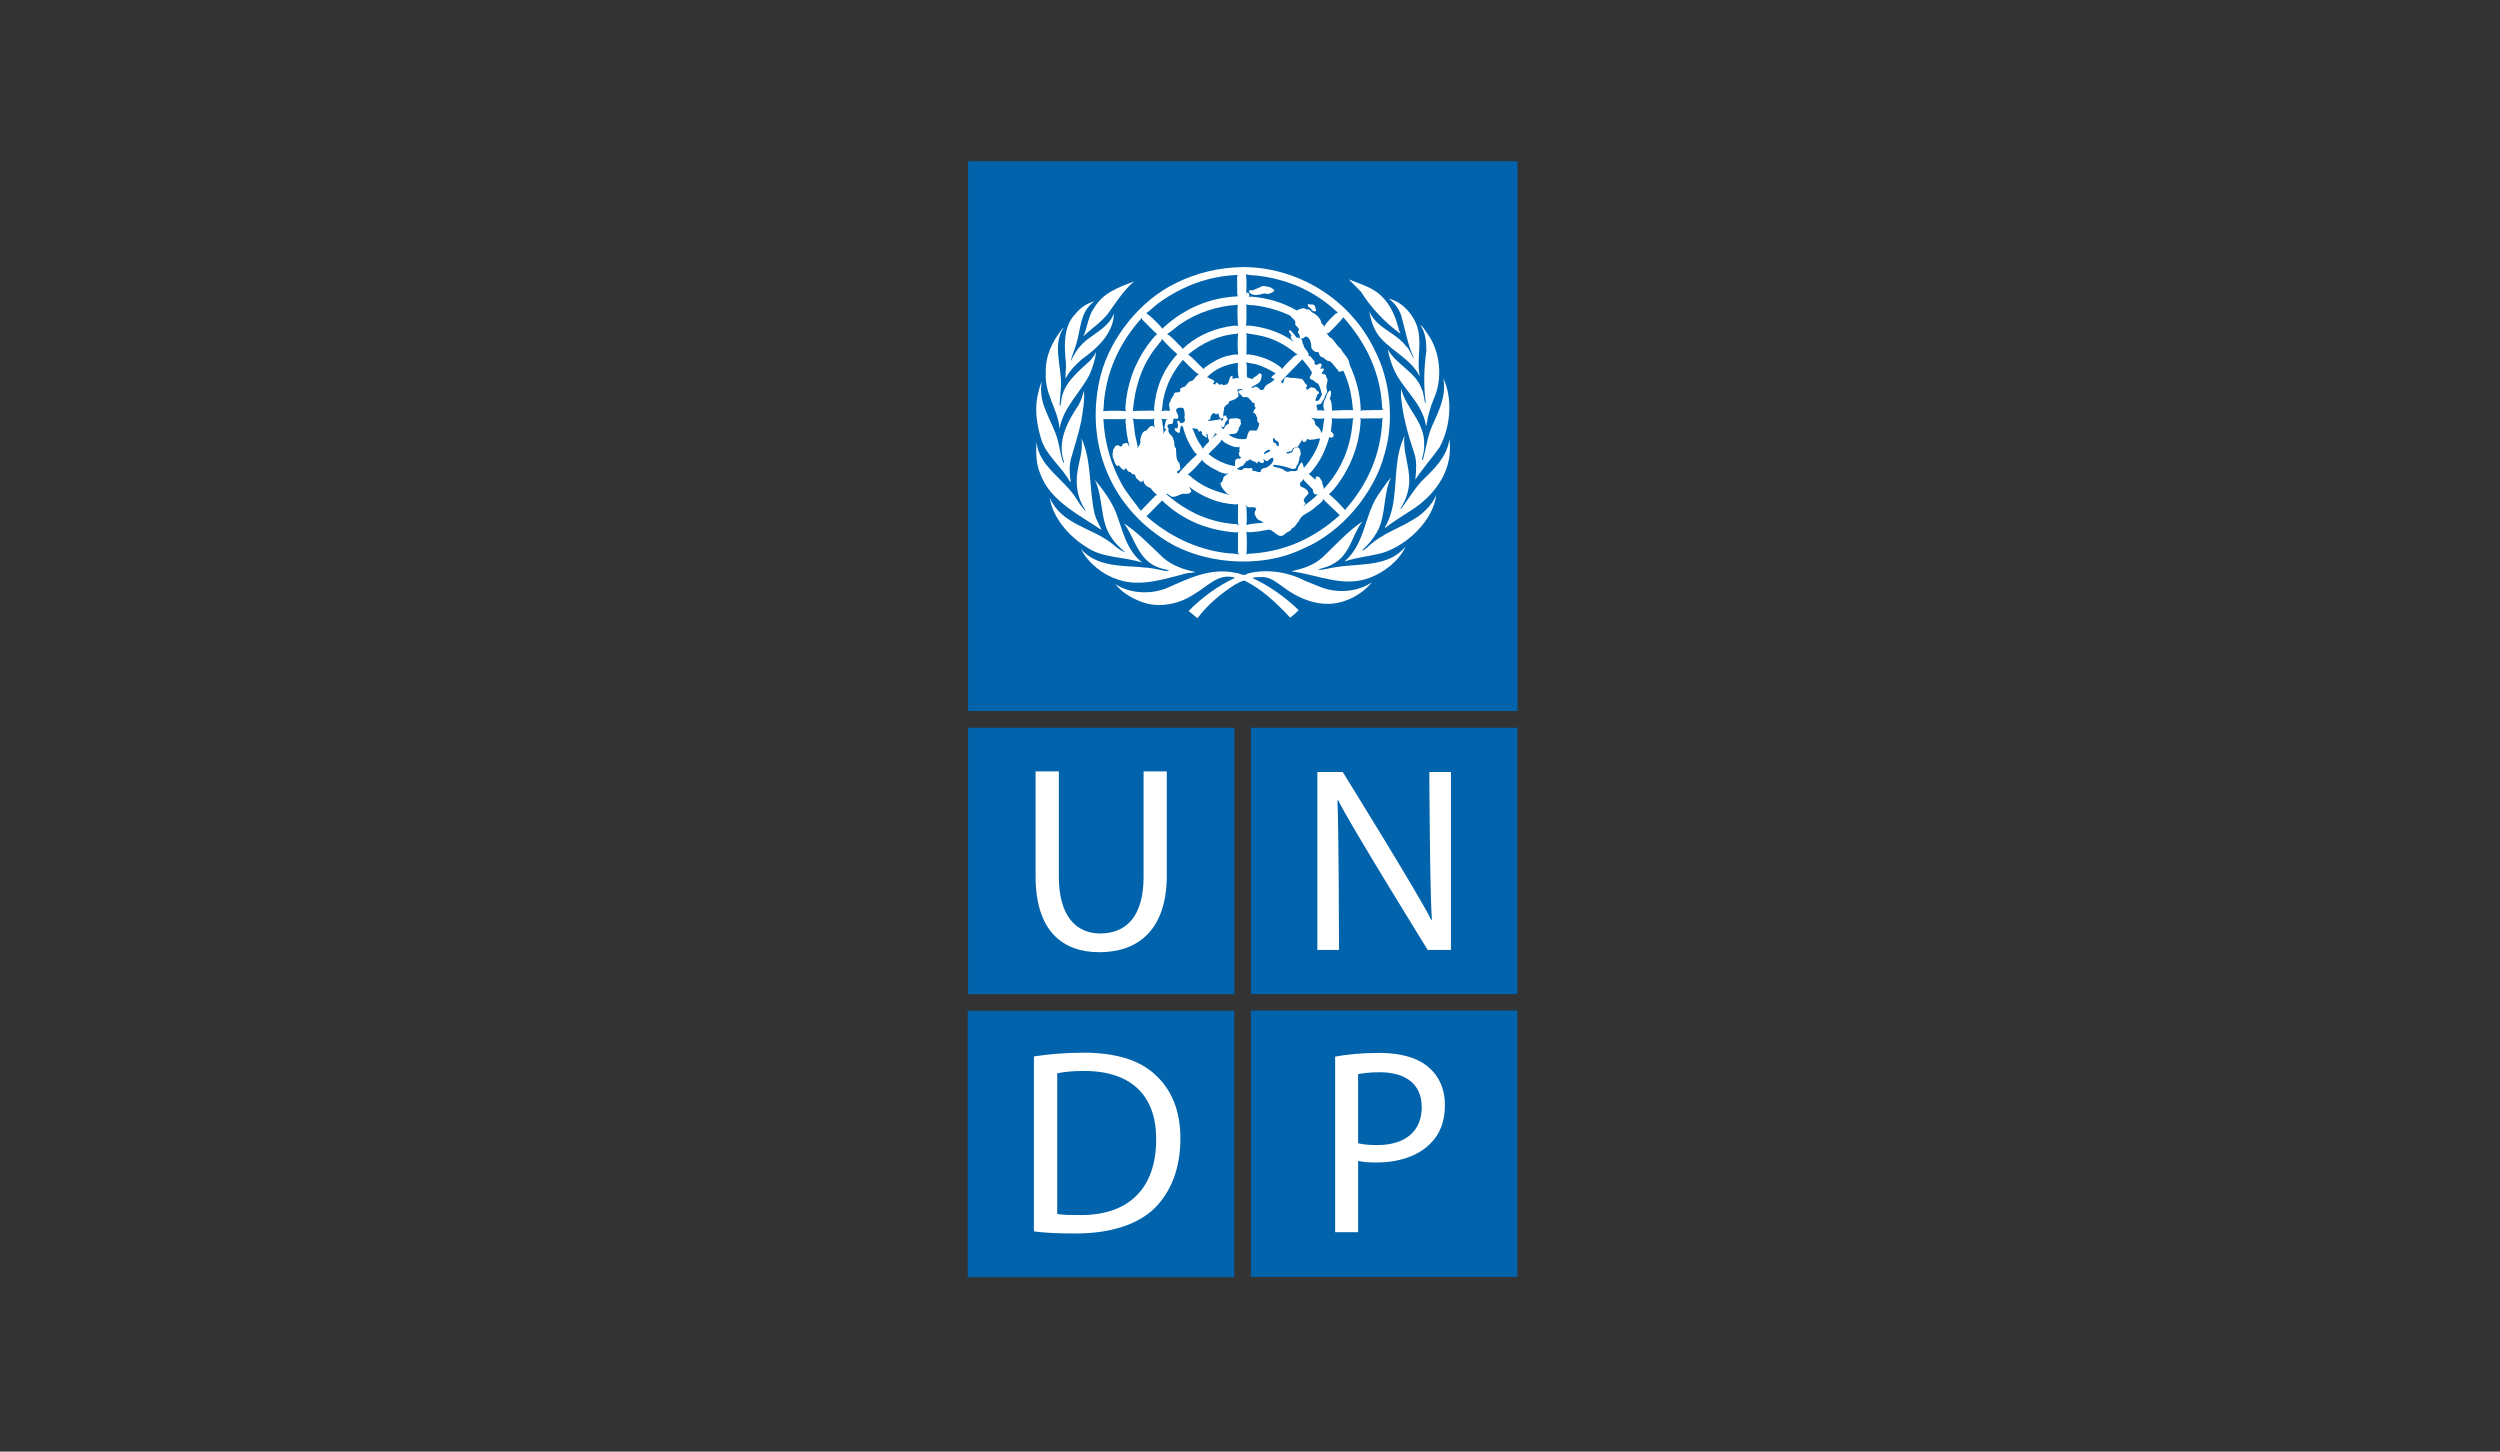 <svg width="124" height="72" viewBox="0 0 124 72" fill="none" xmlns="http://www.w3.org/2000/svg">
<rect x="0" y="0" width="124" height="72" fill="#333333" stroke="none"/>
<g clip-path="url(#clip0_2724_1110)">
<path d="M61.229 36.094H48.014V49.31H61.229V36.094Z" fill="#0063AC"/>
<path d="M51.365 38.26V43.458C51.365 46.208 52.726 47.229 54.534 47.229C56.445 47.229 57.873 46.127 57.873 43.418V38.26H56.721V43.496C56.721 45.438 55.87 46.3 54.573 46.3C53.395 46.3 52.519 45.461 52.519 43.496V38.26H51.365Z" fill="white"/>
<path d="M75.26 36.094H62.045V49.31H75.26V36.094Z" fill="#0063AC"/>
<path d="M66.416 47.116C66.416 47.116 66.402 40.819 66.336 39.705L66.376 39.693C66.81 40.648 70.814 47.116 70.814 47.116H71.967V38.291H70.895C70.895 38.291 70.92 44.432 71.024 45.611L70.984 45.623C70.578 44.708 66.6 38.291 66.6 38.291H65.342V47.116H66.416V47.116Z" fill="white"/>
<path d="M75.26 50.121H62.045V63.336H75.26V50.121Z" fill="#0063AC"/>
<path d="M70.885 52.959C70.359 52.487 69.536 52.225 68.409 52.225C67.493 52.225 66.773 52.304 66.223 52.409V61.116H67.362V57.581C67.626 57.646 67.938 57.659 68.279 57.659C69.393 57.659 70.373 57.327 70.975 56.69C71.434 56.229 71.669 55.6 71.669 54.804C71.669 54.016 71.368 53.376 70.885 52.959Z" fill="white"/>
<path d="M68.305 56.796C67.938 56.796 67.61 56.769 67.361 56.705V53.275C67.558 53.236 67.938 53.184 68.434 53.184C69.691 53.184 70.518 53.743 70.518 54.924C70.518 56.114 69.691 56.796 68.305 56.796Z" fill="#0063AC"/>
<path d="M61.216 50.135H48V63.35H61.216V50.135Z" fill="#0063AC"/>
<path d="M57.293 53.301C56.52 52.581 55.356 52.213 53.719 52.213C52.815 52.213 51.993 52.292 51.283 52.398V61.078C51.872 61.157 52.541 61.18 53.366 61.18C55.079 61.18 56.442 60.739 57.282 59.914C58.091 59.103 58.548 57.922 58.548 56.483C58.549 55.056 58.091 54.021 57.293 53.301Z" fill="white"/>
<path d="M53.589 60.267C53.142 60.267 52.725 60.267 52.438 60.213V53.235C52.739 53.171 53.184 53.119 53.772 53.119C56.181 53.119 57.361 54.415 57.346 56.522C57.346 58.904 56.023 60.279 53.589 60.267Z" fill="#0063AC"/>
<path d="M75.274 8H48.016V35.265H75.274V8Z" fill="#0063AC"/>
<path d="M71.397 22.196C71.016 22.736 70.555 23.242 70.201 23.794C70.241 23.358 70.293 22.82 70.121 22.406C69.828 21.516 69.57 20.612 69.488 19.634L69.496 19.261C69.718 20.259 70.7 20.947 70.637 22.066C70.659 22.338 70.575 22.566 70.525 22.806L70.543 22.823L70.587 22.774C70.732 22.225 70.805 21.647 71.031 21.134C71.353 20.398 71.753 19.654 71.589 18.764C72.079 19.813 71.933 21.215 71.397 22.196Z" fill="white"/>
<path d="M70.793 16.539C71.437 17.411 71.579 18.799 71.109 19.797C70.936 20.222 70.811 20.673 70.743 21.142C70.709 21.062 70.702 20.953 70.674 20.862C70.418 19.885 69.493 19.188 69.111 18.265C68.992 17.963 68.889 17.651 68.832 17.323C69.237 18.075 70.24 18.464 70.514 19.293C70.626 19.504 70.62 19.764 70.688 19.99C70.702 19.99 70.717 19.979 70.717 19.965C70.597 19.11 70.633 18.217 70.75 17.375C70.743 16.917 70.699 16.474 70.445 16.121C70.608 16.216 70.682 16.398 70.793 16.539Z" fill="white"/>
<path d="M70.34 16.373C70.51 17.136 70.264 17.881 70.42 18.651L70.412 18.657C69.998 17.841 69.116 17.456 68.509 16.802C68.156 16.413 68.004 15.94 67.918 15.439C68.266 16.278 69.202 16.464 69.74 17.168C69.921 17.331 69.981 17.557 70.096 17.743L70.115 17.724C69.805 17.063 69.7 16.318 69.488 15.614C69.377 15.309 69.163 15.007 68.875 14.815C69.582 14.96 70.194 15.697 70.34 16.373Z" fill="white"/>
<path d="M68.452 14.622C68.985 15.098 69.225 15.716 69.383 16.356L69.469 16.558C68.695 16.004 67.995 15.255 67.5 14.467L66.897 13.855C67.427 14.081 67.999 14.215 68.452 14.622Z" fill="white"/>
<path d="M58.347 14.03C59.353 13.534 60.454 13.268 61.652 13.246C64.39 13.25 67.006 14.858 68.198 17.393C68.953 18.85 69.168 20.856 68.678 22.501C68.18 24.444 66.545 26.41 64.641 27.209C62.499 28.259 59.454 27.997 57.544 26.627C54.888 24.809 53.802 21.672 54.605 18.577C55.092 16.74 56.556 14.884 58.347 14.03Z" fill="white"/>
<path d="M56.246 13.957C55.712 14.425 55.342 15.017 54.947 15.569C54.591 16.008 54.137 16.299 53.732 16.677C53.951 16.227 53.959 15.689 54.268 15.275C54.708 14.508 55.522 14.239 56.246 13.957Z" fill="white"/>
<path d="M53.325 15.587C53.583 15.264 53.914 15.039 54.283 14.945C53.567 15.438 53.611 16.325 53.383 17.063C53.31 17.335 53.183 17.587 53.121 17.865L53.141 17.88C53.261 17.563 53.471 17.267 53.731 17.008C54.244 16.536 55 16.242 55.251 15.544C55.24 16.514 54.429 17.276 53.656 17.822C53.334 18.102 53.027 18.422 52.852 18.78C52.834 18.537 52.889 18.29 52.871 18.029C52.787 17.182 52.726 16.216 53.325 15.587Z" fill="white"/>
<path d="M51.87 18.483C51.847 17.625 52.203 16.925 52.706 16.285C52.718 16.278 52.73 16.263 52.748 16.266C52.196 17.105 52.653 18.163 52.628 19.118L52.556 20.095C52.565 20.102 52.565 20.131 52.591 20.12C52.624 20.013 52.632 19.896 52.652 19.783C52.783 18.994 53.467 18.435 54.066 17.89C54.195 17.75 54.304 17.603 54.371 17.438C54.324 17.829 54.2 18.225 54.037 18.588C53.572 19.496 52.711 20.24 52.556 21.28C52.479 20.285 51.799 19.54 51.87 18.483Z" fill="white"/>
<path d="M51.449 19.704C51.511 19.435 51.561 19.158 51.676 18.912C51.453 20.046 52.217 20.863 52.467 21.847C52.572 22.213 52.599 22.61 52.748 22.955C52.762 22.962 52.774 22.947 52.784 22.936C52.41 21.891 52.947 20.92 53.488 20.103C53.619 19.881 53.696 19.634 53.76 19.381C53.818 19.853 53.7 20.398 53.63 20.888C53.499 21.513 53.303 22.104 53.133 22.712C53.019 23.089 53.049 23.517 53.108 23.913L53.053 23.87C52.655 23.14 51.872 22.57 51.64 21.771C51.447 21.135 51.319 20.399 51.449 19.704Z" fill="white"/>
<path d="M51.415 21.92C51.503 23.123 52.796 23.758 53.396 24.753C53.538 24.957 53.661 25.182 53.849 25.352C53.82 25.225 53.701 25.116 53.657 24.986C53.446 24.568 53.37 24.071 53.421 23.566C53.48 22.952 53.737 22.381 53.639 21.734C54.165 22.872 54.006 24.289 54.3 25.52C54.377 25.789 54.532 26.028 54.634 26.287C53.551 25.549 52.076 24.847 51.596 23.497C51.394 23.031 51.372 22.454 51.415 21.92Z" fill="white"/>
<path d="M52.06 24.679C52.665 26.045 54.174 26.158 55.19 26.99C55.374 27.153 55.572 27.294 55.781 27.394L55.792 27.382C55.558 27.171 55.291 26.932 55.127 26.659C54.535 25.835 54.743 24.679 54.299 23.793C54.703 24.275 55.069 24.776 55.313 25.326C55.676 26.22 55.814 27.229 56.654 27.905C55.744 27.608 54.681 27.691 53.881 27.132C53.006 26.594 52.225 25.682 52.06 24.679Z" fill="white"/>
<path d="M53.611 27.226C54.577 28.327 56.159 27.959 57.447 28.246C57.628 28.273 57.797 28.345 57.989 28.316C57.836 28.218 57.623 28.229 57.455 28.142C56.445 27.785 56.296 26.691 55.747 25.955C56.449 26.42 57.036 27.047 57.684 27.654C58.15 28.061 58.707 28.249 59.296 28.371C59.155 28.421 58.969 28.406 58.817 28.446C57.76 28.709 56.582 29.133 55.46 28.751C54.73 28.522 53.978 27.945 53.611 27.226Z" fill="white"/>
<path d="M66.741 29.791C65.651 30.199 64.513 29.773 63.663 29.128C63.319 28.908 63.014 28.593 62.567 28.623C62.407 28.619 62.249 28.626 62.113 28.666C62.941 29.051 63.709 29.581 64.412 30.261C64.293 30.395 64.141 30.521 63.995 30.638C63.319 29.909 62.567 29.206 61.727 28.797C61.565 28.818 61.407 28.916 61.26 28.995C60.576 29.428 59.9 29.985 59.393 30.664L58.955 30.304C59.653 29.6 60.424 29.051 61.265 28.658C60.439 28.397 59.898 29.09 59.27 29.443C58.535 29.955 57.482 30.195 56.594 29.843C56.118 29.662 55.659 29.395 55.312 28.963C56.011 29.443 57.049 29.494 57.841 29.182C58.906 28.72 60.008 28.136 61.291 28.414C61.492 28.419 61.688 28.618 61.877 28.448C62.828 28.201 63.906 28.372 64.728 28.807L65.573 29.145C66.359 29.435 67.376 29.356 68.048 28.875C67.703 29.307 67.231 29.617 66.741 29.791Z" fill="white"/>
<path d="M67.911 28.666C66.685 29.128 65.455 28.562 64.282 28.372L64.057 28.342V28.336C64.616 28.209 65.161 28.041 65.608 27.637C66.265 27.005 66.849 26.356 67.581 25.857C67.038 26.552 66.982 27.539 66.088 27.986C65.865 28.131 65.587 28.156 65.357 28.267C65.684 28.274 65.982 28.156 66.305 28.124C67.505 27.937 68.877 28.128 69.716 27.107C69.403 27.818 68.624 28.415 67.911 28.666Z" fill="white"/>
<path d="M68.589 27.419C67.966 27.587 67.297 27.641 66.689 27.847C67.718 26.965 67.661 25.6 68.347 24.56C68.564 24.265 68.745 23.956 69.001 23.678C68.584 24.517 68.764 25.602 68.285 26.416C68.1 26.738 67.835 27.051 67.543 27.307C67.639 27.302 67.723 27.22 67.805 27.165C68.586 26.387 69.604 26.169 70.446 25.537C70.784 25.268 71.094 24.916 71.243 24.535C71.082 25.824 69.8 27.034 68.589 27.419Z" fill="white"/>
<path d="M70.133 25.221C69.65 25.537 69.16 25.83 68.695 26.19V26.148C69.408 24.964 69.058 23.339 69.497 22.039L69.661 21.604C69.571 22.413 69.922 23.1 69.899 23.913C69.872 24.404 69.712 24.84 69.454 25.231H69.497C69.846 24.775 70.119 24.288 70.526 23.851C71.158 23.242 71.801 22.617 71.885 21.771C72.099 23.183 71.307 24.421 70.133 25.221Z" fill="white"/>
<path d="M64.666 25.128L64.717 25.057C64.935 24.887 65.171 24.726 65.363 24.516H65.39C65.344 24.502 65.29 24.546 65.24 24.524C65.137 24.477 65.12 24.385 65.12 24.28L64.674 23.819L64.649 23.75C64.615 23.837 64.549 23.892 64.485 23.956C64.488 24.015 64.467 24.103 64.537 24.142C64.682 24.189 64.87 24.285 64.903 24.454C64.844 24.615 64.539 24.76 64.727 24.934C64.789 25.021 64.641 25.053 64.666 25.128Z" fill="#0063AC"/>
<path d="M62.069 19.231C62.153 19.277 62.199 19.191 62.27 19.173C62.371 19.184 62.45 19.271 62.512 19.336C62.576 19.365 62.639 19.325 62.697 19.304C62.738 19.002 63.115 19.046 63.227 18.763L63.158 18.789C63.13 18.748 63.057 18.766 63.061 18.701C63.122 18.641 63.203 18.551 63.278 18.526C62.953 18.322 62.615 18.148 62.243 18.055C62.098 18.021 61.945 18.017 61.807 17.967C61.877 18.174 61.816 18.478 61.859 18.719L62.118 18.805C62.197 18.679 62.363 18.655 62.435 18.534C62.482 18.494 62.537 18.534 62.574 18.577C62.586 18.675 62.559 18.773 62.53 18.867C62.432 19.064 62.199 19.088 62.069 19.231Z" fill="#0063AC"/>
<path d="M65.94 21.672C65.787 22.159 65.608 22.635 65.303 23.06C65.184 23.212 65.066 23.424 64.912 23.503L65.242 23.794C65.259 23.776 65.249 23.746 65.254 23.721C65.254 23.678 65.274 23.627 65.329 23.633C65.488 23.63 65.491 23.801 65.582 23.888C65.563 24.026 65.684 24.135 65.644 24.263C66.56 23.296 67.018 22.112 67.102 20.801L67.152 20.743C66.825 20.774 66.48 20.752 66.143 20.757L66.062 20.732C66.085 20.953 66.026 21.168 66.012 21.386L66.13 21.516C66.165 21.567 66.153 21.643 66.106 21.683C66.054 21.717 65.99 21.713 65.94 21.672Z" fill="#0063AC"/>
<path d="M65.066 18.457C64.944 18.225 64.748 18.018 64.579 17.811L64.562 17.855C64.227 18.203 63.86 18.562 63.541 18.919C63.562 18.962 63.597 19.003 63.64 19.024C63.653 18.937 63.701 18.86 63.709 18.77C63.795 18.651 63.927 18.726 64.039 18.752C64.213 18.711 64.376 18.792 64.554 18.79C64.686 18.853 64.697 19.021 64.817 19.086C64.849 19.132 64.823 19.188 64.78 19.224C64.817 19.497 64.947 19.151 65.085 19.217C65.142 19.239 65.216 19.231 65.258 19.293C65.28 19.405 65.419 19.385 65.426 19.492C65.415 19.546 65.357 19.562 65.318 19.592C65.353 19.7 65.209 19.769 65.258 19.885C65.469 19.925 65.477 19.681 65.574 19.573C65.52 19.385 65.48 19.191 65.372 19.024C65.253 18.999 65.181 18.857 65.06 18.832C64.827 18.74 65.096 18.596 65.066 18.457Z" fill="#0063AC"/>
<path d="M61.825 26.043C62.094 25.952 62.407 25.966 62.697 25.919C62.64 25.897 62.581 25.884 62.537 25.825C62.367 25.814 62.286 25.637 62.233 25.501C62.207 25.404 62.273 25.324 62.313 25.24C62.241 25.091 62.015 25.198 61.883 25.146C61.847 25.116 61.821 25.072 61.772 25.064L61.825 25.146C61.825 25.444 61.861 25.748 61.825 26.043Z" fill="#0063AC"/>
<path d="M62.059 23.209C62.153 23.227 62.086 23.33 62.156 23.366C62.304 23.318 62.418 23.492 62.537 23.384C62.531 23.213 62.724 23.227 62.828 23.183C62.993 23.086 63.177 22.955 63.159 22.737L63.131 22.705C63.019 22.705 62.962 22.792 62.88 22.86C62.776 22.919 62.725 22.751 62.643 22.792C62.646 22.809 62.664 22.818 62.68 22.824C62.7 22.85 62.708 22.904 62.68 22.931C62.556 23.043 62.498 22.875 62.381 22.885V22.931C62.385 22.955 62.374 22.995 62.339 22.98C62.264 22.86 62.116 22.904 62.043 22.8C61.997 22.774 61.952 22.807 61.92 22.835C61.895 22.89 61.778 22.828 61.807 22.924C61.717 22.955 61.707 23.053 61.641 23.111C61.527 23.092 61.478 23.221 61.371 23.218C61.382 23.239 61.371 23.276 61.403 23.278C61.47 23.308 61.535 23.314 61.615 23.304C61.723 23.13 61.906 23.276 62.059 23.209Z" fill="#0063AC"/>
<path d="M63.133 21.789C63.138 21.843 63.146 21.916 63.192 21.962C63.334 21.941 63.273 22.137 63.403 22.12C63.476 22.098 63.408 22.036 63.428 21.989C63.408 21.879 63.301 21.868 63.228 21.803C63.22 21.782 63.236 21.763 63.245 21.746C63.192 21.716 63.167 21.749 63.133 21.789Z" fill="#0063AC"/>
<path d="M62.968 16.775C62.599 16.645 62.198 16.589 61.797 16.529L61.834 16.609L61.826 17.592L61.922 17.574C62.523 17.657 63.075 17.851 63.552 18.238L63.578 18.316C63.739 18.086 63.987 17.89 64.179 17.673L64.362 17.567L64.274 17.531C63.874 17.197 63.44 16.944 62.968 16.775Z" fill="#0063AC"/>
<path d="M56.211 20.829L56.29 21.498C56.321 21.755 56.435 22.003 56.427 22.257C56.467 22.202 56.442 22.093 56.541 22.082C56.5 22.003 56.617 21.934 56.551 21.864C56.583 21.69 56.604 21.511 56.758 21.385C56.944 21.377 56.958 21.133 57.144 21.122C57.238 21.119 57.296 21.246 57.338 21.289C57.22 21.149 57.226 20.916 57.256 20.756L57.176 20.793C56.838 20.785 56.486 20.813 56.166 20.767L56.211 20.829Z" fill="#0063AC"/>
<path d="M62.723 22.529C62.809 22.439 62.993 22.443 63.001 22.312C62.874 22.292 62.809 22.362 62.723 22.431C62.711 22.459 62.672 22.51 62.723 22.529Z" fill="#0063AC"/>
<path d="M65.035 20.707L65.146 20.819C65.258 20.895 65.184 21.058 65.302 21.124C65.443 21.196 65.495 21.36 65.558 21.483C65.579 21.451 65.579 21.411 65.59 21.378C65.641 21.178 65.633 20.954 65.695 20.757C65.476 20.768 65.225 20.79 65.035 20.707Z" fill="#0063AC"/>
<path d="M63.569 23.252C63.693 23.285 63.777 23.438 63.932 23.391C64.063 23.318 64.281 23.434 64.368 23.296C64.354 23.162 64.471 23.064 64.529 22.948L64.572 22.937C64.645 23.012 64.641 23.126 64.674 23.209C64.775 23.1 64.855 22.98 64.946 22.868C65.186 22.519 65.39 22.145 65.476 21.746C65.379 21.749 65.28 21.766 65.191 21.796C65.085 21.79 64.957 21.851 64.866 21.777C64.835 21.749 64.812 21.793 64.817 21.822C64.779 21.876 64.742 21.944 64.659 21.92C64.594 21.891 64.594 21.822 64.572 21.771C64.575 21.811 64.561 21.847 64.553 21.883C64.478 21.962 64.451 22.04 64.398 22.126C64.322 22.21 64.198 22.181 64.118 22.25C64.103 22.424 63.91 22.387 63.802 22.443C63.794 22.465 63.819 22.468 63.83 22.486C63.882 22.501 63.951 22.501 63.987 22.45C64.14 22.491 64.107 22.298 64.196 22.232C64.271 22.221 64.344 22.156 64.422 22.208C64.504 22.305 64.521 22.446 64.51 22.574C64.422 22.66 64.468 22.802 64.405 22.904C64.419 23.025 64.274 23.079 64.293 23.199C64.246 23.253 64.165 23.261 64.092 23.261C63.807 23.152 63.504 23.082 63.184 23.052C63.155 23.064 63.137 23.089 63.141 23.122C63.273 23.191 63.432 23.195 63.569 23.252Z" fill="#0063AC"/>
<path d="M61.403 26.435L61.44 26.38L61.327 26.41C59.911 26.312 58.658 25.811 57.623 24.811L57.611 24.855L56.863 25.607C57.996 26.588 59.275 27.22 60.735 27.42C60.968 27.459 61.234 27.438 61.458 27.507L61.403 27.42V26.435Z" fill="#0063AC"/>
<path d="M59.94 22.518C60.33 22.839 60.765 23.037 61.248 23.122C61.273 23.024 61.234 22.901 61.285 22.817C61.321 22.736 61.418 22.74 61.492 22.753C61.535 22.75 61.562 22.697 61.535 22.659C61.43 22.639 61.478 22.522 61.44 22.456C61.446 22.42 61.507 22.427 61.492 22.38C61.418 22.322 61.527 22.257 61.466 22.195C61.484 22.183 61.497 22.161 61.516 22.149C61.295 22.242 61.061 22.107 60.867 22.021C60.771 21.965 60.634 21.913 60.613 21.795C60.457 22.049 60.157 22.282 59.94 22.518Z" fill="#0063AC"/>
<path d="M59.565 21.386C59.53 21.367 59.525 21.372 59.496 21.403C59.479 21.403 59.457 21.407 59.442 21.396C59.442 21.189 59.21 21.313 59.123 21.205C59.224 21.392 59.279 21.607 59.383 21.795C59.45 21.962 59.594 22.094 59.66 22.258C59.729 22.127 59.867 22.021 59.966 21.901C59.973 21.847 59.962 21.799 59.931 21.76C59.9 21.683 59.929 21.575 59.869 21.51C59.777 21.542 59.904 21.636 59.863 21.692C59.823 21.717 59.779 21.683 59.777 21.647C59.693 21.633 59.627 21.559 59.601 21.483C59.671 21.44 59.584 21.421 59.565 21.386Z" fill="#0063AC"/>
<path d="M60.263 21.492C60.24 21.582 60.18 21.662 60.113 21.728L60.124 21.735C60.212 21.672 60.275 21.561 60.387 21.554L60.263 21.492Z" fill="#0063AC"/>
<path d="M61.317 25.023C60.434 24.979 59.661 24.656 58.974 24.143C58.995 24.23 59.111 24.286 59.079 24.394C59.017 24.493 58.89 24.495 58.789 24.493C58.581 24.459 58.428 24.616 58.234 24.637C58.055 24.692 57.993 24.474 57.83 24.493C58.839 25.374 59.994 25.926 61.346 25.999L61.448 26.068L61.403 25.945V24.986L61.317 25.023Z" fill="#0063AC"/>
<path d="M57.395 24.55C57.271 24.462 57.161 24.321 57.057 24.2C56.937 24.168 56.812 24.085 56.752 23.969C56.716 23.928 56.749 23.857 56.709 23.827L56.663 23.882C56.536 23.943 56.491 23.812 56.404 23.758C56.29 23.697 56.346 23.482 56.192 23.522C56.135 23.519 56.116 23.453 56.08 23.418C55.939 23.431 55.902 23.275 55.825 23.199C55.81 23.232 55.825 23.275 55.782 23.297C55.636 23.33 55.587 23.152 55.487 23.078C55.461 23.09 55.444 23.12 55.407 23.112C55.321 23.036 55.262 22.926 55.258 22.807C55.138 22.671 55.193 22.458 55.215 22.294C55.237 22.25 55.3 22.225 55.287 22.171C55.321 22.095 55.401 22.087 55.477 22.083C55.506 22.099 55.536 22.127 55.549 22.153C55.596 22.124 55.703 22.156 55.662 22.05C55.723 21.997 55.815 21.977 55.899 21.963C55.957 22.037 55.985 22.12 56.063 22.188L56.012 22.109C55.925 21.753 55.856 21.39 55.836 21.004C55.84 20.983 55.791 20.972 55.819 20.951L55.825 20.961C55.83 20.881 55.824 20.812 55.836 20.758L55.738 20.794L54.728 20.787C54.787 21.949 55.095 23.006 55.619 23.977C55.876 24.456 56.254 24.888 56.584 25.335L57.307 24.586L57.395 24.55Z" fill="#0063AC"/>
<path d="M58.555 16.068C58.33 16.224 58.123 16.428 57.891 16.566C58.16 16.736 58.381 17.021 58.624 17.245L58.65 17.314C59.268 16.722 60.019 16.377 60.83 16.21C61.021 16.191 61.215 16.126 61.402 16.167C61.389 15.821 61.358 15.461 61.394 15.119C60.342 15.182 59.4 15.501 58.555 16.068Z" fill="#0063AC"/>
<path d="M57.691 19.861C57.651 20.035 57.673 20.238 57.603 20.402C57.732 20.343 57.916 20.366 58.058 20.384C57.975 20.34 58.045 20.235 57.996 20.176C57.985 20.087 57.97 19.974 58.058 19.915C58.048 19.766 58.206 19.69 58.222 19.555C58.261 19.403 58.435 19.506 58.52 19.425C58.574 19.395 58.527 19.345 58.527 19.305C58.599 19.206 58.712 19.211 58.798 19.156C58.861 19.061 58.941 18.96 59.042 18.903C59.261 18.91 59.265 18.604 59.471 18.596C59.188 18.382 58.919 18.096 58.668 17.848C58.168 18.448 57.825 19.108 57.691 19.861Z" fill="#0063AC"/>
<path d="M57.83 21.333C57.841 21.268 57.744 21.251 57.753 21.185C57.823 21.05 57.756 20.833 57.935 20.774C57.809 20.796 57.696 20.822 57.588 20.742L57.639 20.829C57.648 21.069 57.744 21.297 57.692 21.541C57.733 21.472 57.744 21.378 57.83 21.333Z" fill="#0063AC"/>
<path d="M58.832 23.957L58.818 23.932L58.832 23.977V23.957Z" fill="#0063AC"/>
<path d="M57.623 16.869L57.23 17.368C56.588 18.25 56.282 19.27 56.191 20.383L57.187 20.364L57.281 20.401C57.242 20.374 57.251 20.331 57.238 20.296C57.319 19.26 57.681 18.337 58.396 17.567C58.12 17.328 57.862 17.073 57.628 16.801L57.623 16.869Z" fill="#0063AC"/>
<path d="M60.692 23.663C60.772 23.579 60.866 23.522 60.964 23.486C60.642 23.552 60.357 23.319 60.082 23.192C59.926 23.075 59.722 22.98 59.628 22.807C59.413 23.068 59.16 23.34 58.906 23.547C59.017 23.555 59.08 23.679 59.174 23.733C59.72 24.187 60.398 24.405 61.029 24.561L60.857 24.48C60.725 24.332 60.54 24.158 60.533 23.951C60.663 23.906 60.649 23.762 60.692 23.663Z" fill="#0063AC"/>
<path d="M58.206 20.776L58.178 20.968C58.133 21.081 57.992 20.997 57.928 21.074C57.88 21.146 57.929 21.223 57.97 21.28C57.868 21.513 58.2 21.587 58.195 21.797C58.297 21.927 58.181 22.116 58.327 22.232C58.359 22.469 58.294 22.789 58.501 22.974L58.538 23.2C58.58 23.355 58.352 23.314 58.381 23.453C58.427 23.431 58.435 23.49 58.44 23.504V23.497C58.719 23.174 59.042 22.832 59.372 22.546L59.235 22.407C58.977 22.022 58.774 21.611 58.675 21.161L58.571 21.107C58.566 21.223 58.511 21.314 58.52 21.43L58.483 21.473C58.407 21.471 58.359 21.408 58.294 21.368C58.279 21.328 58.239 21.264 58.301 21.231C58.338 21.228 58.362 21.238 58.389 21.255C58.421 21.215 58.407 21.158 58.427 21.107C58.435 21.02 58.359 20.94 58.413 20.863C58.483 20.856 58.534 20.94 58.562 20.986C58.632 21.008 58.687 20.951 58.745 20.925C58.745 20.863 58.831 20.779 58.736 20.744C58.788 20.602 58.752 20.453 58.728 20.315C58.69 20.195 58.555 20.217 58.458 20.228C58.163 20.321 58.505 20.544 58.433 20.725C58.391 20.831 58.283 20.733 58.206 20.776Z" fill="#0063AC"/>
<path d="M67.517 20.757L67.456 20.713L67.492 20.811C67.435 22.02 67.031 23.088 66.34 24.038C66.207 24.197 66.081 24.392 65.912 24.505C66.189 24.723 66.495 25.05 66.722 25.302L66.75 25.247C67.863 23.979 68.494 22.51 68.564 20.811L68.608 20.724L68.554 20.75L67.517 20.757Z" fill="#0063AC"/>
<path d="M57.673 16.31L57.691 16.259C58.752 15.293 59.986 14.763 61.402 14.697L61.37 14.611L61.359 13.738L61.389 13.637C59.928 13.695 58.632 14.192 57.482 15.021C57.259 15.173 57.063 15.405 56.838 15.537H56.869C57.157 15.746 57.43 16.049 57.673 16.31Z" fill="#0063AC"/>
<path d="M61.354 16.557C60.431 16.624 59.63 17.008 58.93 17.586C59.207 17.777 59.453 18.086 59.704 18.307C59.721 18.283 59.74 18.258 59.758 18.228C60.104 17.982 60.461 17.757 60.867 17.655C61.047 17.636 61.226 17.55 61.415 17.592C61.376 17.25 61.376 16.874 61.415 16.521L61.354 16.557Z" fill="#0063AC"/>
<path d="M61.403 17.996C60.819 18.073 60.281 18.273 59.853 18.727H59.932C60.02 18.814 60.161 18.796 60.227 18.913C60.26 18.978 60.165 18.97 60.169 19.024C60.188 19.04 60.214 19.043 60.227 19.068C60.296 19.092 60.281 19.028 60.308 19C60.397 18.909 60.413 19.087 60.5 19.087C60.562 19.046 60.648 19.043 60.692 19.112C60.751 19.061 60.875 19.107 60.892 19.014C61.006 18.894 60.944 18.709 61.11 18.633C61.169 18.664 61.107 18.72 61.129 18.771C61.24 18.817 61.368 18.675 61.458 18.789C61.376 18.553 61.395 18.258 61.403 17.996Z" fill="#0063AC"/>
<path d="M61.441 19.625C61.333 19.806 61.151 19.846 60.981 19.897C60.933 19.955 60.944 20.083 60.832 20.071C60.795 20.152 60.672 20.198 60.719 20.315C60.66 20.438 60.688 20.599 60.657 20.733C60.443 20.868 60.503 20.555 60.396 20.489L60.358 20.551C60.317 20.562 60.287 20.536 60.257 20.508C60.225 20.494 60.169 20.485 60.14 20.515C60.093 20.595 60.021 20.66 60.039 20.769C60.017 20.833 59.908 20.812 59.923 20.882C60.044 20.878 60.173 20.857 60.29 20.831C60.374 20.852 60.443 20.791 60.526 20.788C60.554 20.802 60.59 20.831 60.577 20.874H60.607C60.663 20.831 60.688 20.764 60.663 20.701C60.672 20.623 60.755 20.623 60.805 20.602C60.852 20.623 60.823 20.67 60.831 20.708C60.994 20.769 60.791 20.889 60.768 20.976C60.725 21.045 60.768 21.202 60.631 21.18C60.606 21.172 60.589 21.146 60.596 21.117H60.577C60.573 21.176 60.617 21.255 60.675 21.28C60.775 21.197 60.779 21.055 60.927 21.037C61.001 20.958 60.892 20.834 61.006 20.769C61.195 20.764 61.396 20.685 61.546 20.837C61.535 20.902 61.511 20.933 61.565 20.987C61.527 21.07 61.504 21.161 61.434 21.231C61.452 21.277 61.438 21.335 61.395 21.368C61.346 21.59 61.092 21.484 60.944 21.561C61.172 21.735 61.448 21.8 61.745 21.779C61.901 21.772 61.833 21.579 61.913 21.492C61.963 21.238 62.197 21.412 62.339 21.343C62.393 21.234 62.447 21.129 62.461 21.005C62.371 20.947 62.335 20.837 62.363 20.733C62.302 20.649 62.308 20.496 62.173 20.482C62.154 20.453 62.17 20.415 62.189 20.395C62.186 20.315 62.264 20.29 62.287 20.228C62.204 20.173 62.226 20.053 62.232 19.983C62.089 20.025 62.076 19.839 61.971 19.799C61.945 19.715 61.854 19.701 61.782 19.687C61.607 19.77 61.579 19.555 61.448 19.505C61.434 19.465 61.403 19.407 61.448 19.374C61.514 19.319 61.6 19.367 61.676 19.362L61.615 19.33C61.558 19.265 61.43 19.305 61.354 19.33C61.427 19.403 61.396 19.534 61.441 19.625Z" fill="#0063AC"/>
<path d="M55.842 20.394L55.817 20.251C55.886 19.092 56.256 18.061 56.907 17.139C57.069 16.953 57.19 16.722 57.394 16.583C57.157 16.362 56.912 16.103 56.662 15.86L56.638 15.762C55.601 16.913 54.964 18.228 54.778 19.729C54.737 19.947 54.765 20.172 54.721 20.394C55.083 20.364 55.478 20.364 55.842 20.394Z" fill="#0063AC"/>
<path d="M65.669 24.734C65.566 24.933 65.341 25.06 65.17 25.214C64.934 25.45 64.549 25.5 64.429 25.842C64.302 25.957 64.259 26.139 64.082 26.204C64.015 26.379 63.83 26.368 63.724 26.495C63.42 26.767 63.223 26.321 62.947 26.267L62.392 26.365C62.199 26.365 62.006 26.434 61.824 26.372C61.851 26.741 61.851 27.141 61.824 27.513L61.893 27.469C63.645 27.393 65.155 26.728 66.452 25.551L65.687 24.821L65.669 24.734Z" fill="#0063AC"/>
<path d="M61.808 14.603C61.808 14.571 61.822 14.543 61.842 14.518C61.893 14.488 61.934 14.532 61.955 14.567C61.961 14.619 61.983 14.707 61.939 14.736C61.983 14.742 62.006 14.71 62.043 14.71C62.875 14.772 63.646 15.014 64.337 15.407V15.389C64.479 15.32 64.659 15.229 64.805 15.352C64.98 15.288 65.011 15.501 65.153 15.527C65.325 15.628 65.518 15.819 65.539 16.017C65.57 16.084 65.673 16.13 65.688 16.2C65.805 15.953 66.036 15.777 66.238 15.563L66.359 15.512C65.263 14.467 63.959 13.889 62.504 13.689C62.274 13.649 62.017 13.671 61.797 13.602C61.842 13.888 61.829 14.281 61.808 14.603Z" fill="#0063AC"/>
<path d="M61.806 16.166C61.944 16.118 62.085 16.177 62.224 16.181C62.936 16.297 63.609 16.525 64.177 16.965C64.11 16.892 64.026 16.809 64.01 16.703C64.023 16.689 64.037 16.686 64.055 16.689C64.062 16.576 63.942 16.518 63.926 16.416C63.942 16.396 63.969 16.374 64.005 16.384C64.127 16.501 64.232 16.628 64.324 16.757C64.404 16.725 64.469 16.776 64.528 16.819C64.633 16.881 64.568 17.016 64.649 17.088C64.662 17.303 64.924 17.423 64.91 17.637C64.912 17.687 64.974 17.648 64.996 17.674L65.214 17.942C65.174 17.994 65.207 18.055 65.252 18.09C65.349 18.135 65.404 18.011 65.5 18.029C65.641 18.109 65.479 18.204 65.493 18.291C65.548 18.294 65.618 18.247 65.661 18.302C65.68 18.382 65.596 18.433 65.561 18.484C65.561 18.563 65.628 18.546 65.686 18.563C65.751 18.56 65.792 18.64 65.774 18.695C65.956 18.883 65.719 19.086 65.806 19.287C65.863 19.416 65.792 19.544 65.711 19.642C65.715 19.803 65.569 19.9 65.513 20.035L65.327 20.071C65.228 20.168 65.411 20.289 65.312 20.351L65.719 20.358L65.674 20.315C65.618 20.156 65.631 19.94 65.729 19.799C65.792 19.668 65.806 19.511 65.922 19.399C65.947 19.392 65.995 19.345 66.016 19.399C66.024 19.522 66.013 19.663 65.955 19.773C66.072 19.94 66.056 20.158 66.067 20.365C66.427 20.343 66.78 20.337 67.132 20.34L67.1 20.27C67.045 19.599 66.908 18.962 66.627 18.389C66.551 18.394 66.496 18.454 66.409 18.433C66.381 18.422 66.362 18.394 66.366 18.36C66.221 18.222 66.129 18.041 65.967 17.916C65.779 17.935 65.696 17.72 65.529 17.698C65.381 17.637 65.483 17.397 65.268 17.463C65.163 17.419 65.061 17.339 65.04 17.219C65.04 17.03 65.003 16.826 64.834 16.703C64.702 16.656 64.649 16.83 64.516 16.802C64.445 16.765 64.477 16.671 64.453 16.609C64.429 16.554 64.367 16.515 64.378 16.442C64.549 16.217 64.171 16.221 64.254 15.999C64.232 15.838 64.07 15.776 63.986 15.65C63.423 15.396 62.86 15.222 62.224 15.145C62.068 15.123 61.924 15.156 61.789 15.084L61.824 15.152C61.816 15.49 61.84 15.849 61.806 16.166Z" fill="#0063AC"/>
<path d="M65.781 16.541C65.859 16.559 65.881 16.649 65.932 16.704C66.196 16.846 66.265 17.13 66.498 17.289C66.629 17.563 66.93 17.772 66.941 18.085C67.257 18.783 67.471 19.52 67.493 20.341L67.465 20.384C67.497 20.384 67.526 20.37 67.551 20.352L68.598 20.333C68.529 20.232 68.558 20.083 68.539 19.959C68.401 18.343 67.712 16.958 66.629 15.738C66.428 16.007 66.156 16.258 65.906 16.515L65.781 16.541Z" fill="#0063AC"/>
<path d="M61.955 14.429C61.986 14.371 62.07 14.392 62.113 14.41L62.636 14.185C62.846 14.203 63.078 14.229 63.203 14.403V14.429C63.072 14.537 62.905 14.624 62.731 14.551C62.49 14.599 62.156 14.737 61.963 14.49C61.955 14.473 61.933 14.447 61.955 14.429Z" fill="white"/>
<path d="M65.076 15.089C65.148 15.112 65.215 15.145 65.241 15.222C65.221 15.303 65.317 15.373 65.258 15.438C65.061 15.489 65.043 15.268 64.892 15.214C64.87 15.184 64.863 15.147 64.866 15.108C64.935 15.024 65 15.163 65.076 15.089Z" fill="white"/>
</g>
<defs>
<clipPath id="clip0_2724_1110">
<rect width="27.273" height="55.35" fill="white" transform="translate(48 8)"/>
</clipPath>
</defs>
</svg>
